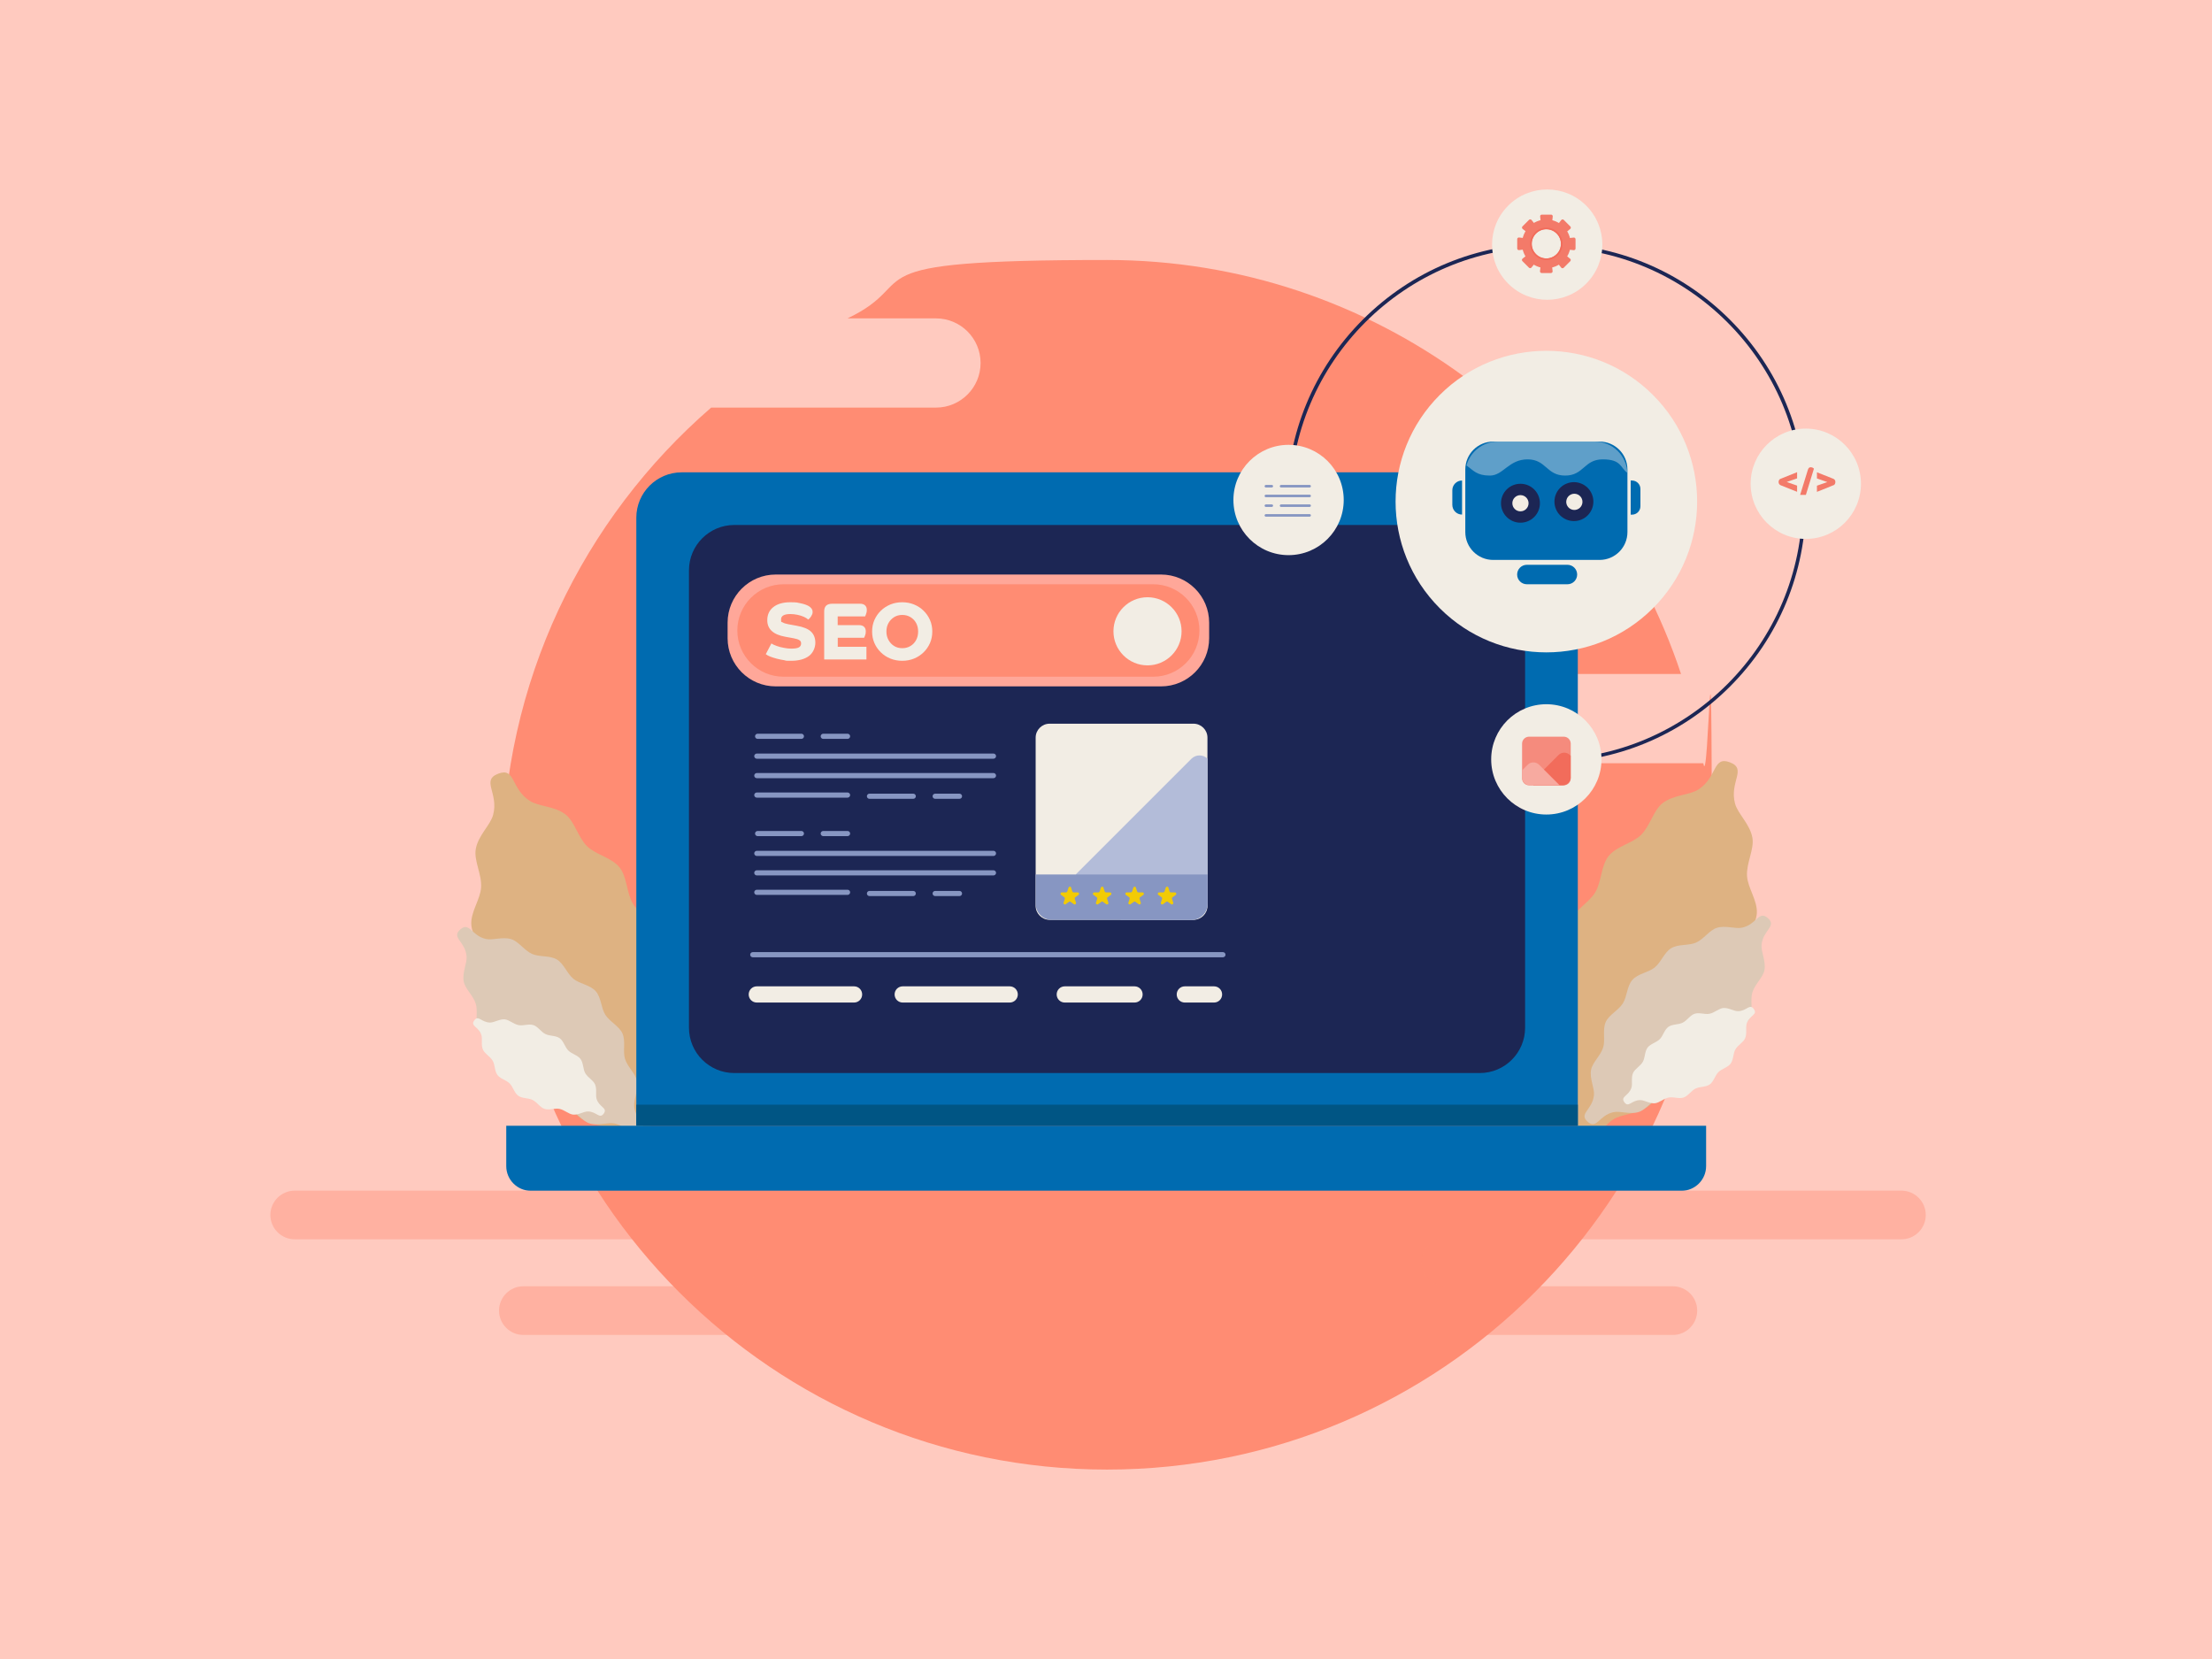 <?xml version="1.0" encoding="UTF-8"?> <svg xmlns="http://www.w3.org/2000/svg" width="1200" height="900" viewBox="0 0 1200 900" fill="none"><rect x="0" y="0" width="1200" height="900" fill="#808080" stroke="none"/><g clip-path="url(#clip0_1411_190)"><rect width="1200" height="900" fill="#FFF4F1"></rect><path opacity="0.4" d="M1200 0H0V900H1200V0Z" fill="#FF8C73"></path><path d="M844.68 414.04C831.32 414.04 820.48 403.2 820.48 389.84C820.48 376.48 831.32 365.64 844.68 365.64H911.96C868.64 235.16 745.56 141.04 600.56 141.04C455.56 141.04 502.44 152.4 459.76 172.72H507.76C521.12 172.72 531.96 183.56 531.96 196.92C531.96 210.28 521.12 221.12 507.76 221.12H385.8C316.4 281.28 272.48 370.08 272.48 469.16C272.48 650.36 419.36 797.24 600.56 797.24C781.76 797.24 928.64 650.36 928.64 469.16C928.64 287.96 927.04 431.96 924.04 414.04H844.72H844.68Z" fill="#FF8C73"></path><path d="M944.64 535.68C942.16 542.08 934.44 545.88 931.08 551.56C927.6 557.48 928 566 923.88 571.16C919.52 576.6 911.04 578.04 906.36 582.56C901.28 587.52 899.6 595.92 894.64 599.84C888.72 604.52 880.04 604.12 875.12 607.32C864.76 614 867.48 625.64 858.04 622.04C848.6 618.4 858.44 611.56 855.28 599.68C853.76 594.04 847.08 588.48 845.84 581.04C844.8 574.8 849.2 567.44 848.76 560.36C848.36 553.88 843.04 547.08 843.44 540.16C843.84 533.56 849.88 527.56 851.28 520.8C852.6 514.32 849.4 506.36 851.88 499.92C854.36 493.52 862.08 489.72 865.44 484.04C868.92 478.12 868.52 469.6 872.64 464.44C877 459 885.48 457.56 890.16 453.04C895.24 448.08 896.92 439.68 901.88 435.76C907.8 431.08 916.48 431.48 921.4 428.28C931.76 421.6 929.04 409.96 938.48 413.56C947.92 417.2 938.08 424.04 941.24 435.92C942.76 441.56 949.44 447.12 950.68 454.56C951.72 460.8 947.32 468.16 947.76 475.24C948.16 481.72 953.48 488.52 953.08 495.44C952.68 502.04 946.64 508.04 945.24 514.8C943.92 521.28 947.12 529.24 944.64 535.68Z" fill="#DEB282"></path><path d="M934.76 575.04C931.76 578.44 926.12 579 922.72 581.72C919.2 584.6 917.48 589.96 913.76 592.2C909.84 594.56 904.24 593.48 900.28 595.24C896 597.16 893 601.96 889.04 603.24C884.32 604.76 879.04 602.52 875.24 603.36C867.32 605.12 866.28 612.96 861.28 608.52C856.28 604.08 863.96 602.12 864.72 594.04C865.08 590.2 862.24 585.2 863.16 580.32C863.96 576.24 868.36 572.68 869.72 568.2C870.96 564.08 869.24 558.68 871.08 554.48C872.84 550.52 877.96 548.16 880.4 544.32C882.72 540.6 882.56 534.96 885.6 531.56C888.6 528.16 894.24 527.6 897.64 524.88C901.16 522 902.88 516.64 906.6 514.4C910.52 512.04 916.12 513.12 920.08 511.36C924.36 509.44 927.36 504.64 931.32 503.36C936.04 501.84 941.32 504.08 945.12 503.24C953.04 501.52 954.08 493.64 959.08 498.08C964.08 502.52 956.4 504.48 955.64 512.56C955.28 516.4 958.12 521.4 957.2 526.28C956.4 530.36 952 533.92 950.64 538.4C949.4 542.52 951.12 547.92 949.28 552.12C947.52 556.08 942.4 558.44 939.96 562.28C937.64 566 937.8 571.64 934.76 575.04Z" fill="#DDC9B6"></path><path d="M927.56 588.28C925.4 589.84 922.08 589.4 919.8 590.56C917.4 591.72 915.76 594.6 913.32 595.4C910.76 596.24 907.72 594.88 905.24 595.4C902.52 595.92 900.2 598.28 897.76 598.52C894.88 598.76 892.12 596.8 889.84 596.8C885.08 596.8 883.48 601.12 881.2 597.96C878.92 594.8 883.56 594.64 885.04 590.12C885.76 587.96 884.76 584.76 885.92 582.08C886.92 579.84 889.88 578.4 891.24 576C892.48 573.8 892.2 570.48 893.8 568.32C895.32 566.28 898.56 565.6 900.44 563.72C902.24 561.92 902.92 558.64 905.08 557.08C907.24 555.52 910.56 555.96 912.84 554.8C915.24 553.64 916.88 550.76 919.32 549.96C921.88 549.12 924.92 550.48 927.4 549.96C930.12 549.44 932.44 547.08 934.88 546.84C937.76 546.6 940.52 548.56 942.8 548.56C947.56 548.56 949.16 544.24 951.44 547.4C953.72 550.56 949.08 550.72 947.6 555.24C946.88 557.4 947.88 560.6 946.72 563.28C945.72 565.52 942.76 566.96 941.4 569.36C940.16 571.56 940.44 574.88 938.84 577.04C937.32 579.08 934.08 579.76 932.2 581.64C930.4 583.44 929.72 586.72 927.56 588.28Z" fill="#F2EDE4"></path><path d="M264.12 541.84C266.6 548.24 274.32 552.04 277.68 557.72C281.16 563.64 280.76 572.16 284.88 577.32C289.24 582.76 297.72 584.2 302.4 588.72C307.48 593.68 309.16 602.08 314.12 606C320.04 610.68 328.72 610.28 333.64 613.48C344 620.16 341.28 631.8 350.72 628.2C360.16 624.56 350.32 617.72 353.48 605.84C355 600.2 361.68 594.64 362.92 587.2C363.96 580.96 359.56 573.6 360 566.52C360.4 560.04 365.72 553.24 365.32 546.32C364.92 539.72 358.88 533.72 357.48 526.96C356.16 520.48 359.36 512.52 356.88 506.08C354.4 499.68 346.68 495.88 343.32 490.2C339.84 484.28 340.24 475.76 336.12 470.6C331.76 465.16 323.28 463.72 318.6 459.2C313.52 454.24 311.84 445.84 306.88 441.92C300.96 437.24 292.28 437.64 287.36 434.44C277 427.76 279.72 416.12 270.28 419.72C260.84 423.36 270.68 430.2 267.52 442.08C266 447.72 259.32 453.28 258.08 460.72C257.04 466.96 261.44 474.32 261 481.4C260.6 487.88 255.28 494.68 255.68 501.6C256.08 508.2 262.12 514.2 263.52 520.96C264.84 527.44 261.64 535.4 264.12 541.84Z" fill="#DEB282"></path><path d="M274 581.2C277 584.6 282.64 585.16 286.04 587.88C289.56 590.76 291.28 596.12 295 598.36C298.92 600.72 304.52 599.64 308.48 601.4C312.76 603.32 315.76 608.12 319.72 609.4C324.44 610.92 329.72 608.68 333.52 609.52C341.44 611.28 342.48 619.12 347.48 614.68C352.48 610.24 344.8 608.28 344.04 600.2C343.68 596.36 346.52 591.36 345.6 586.48C344.8 582.4 340.4 578.84 339.04 574.36C337.8 570.24 339.52 564.84 337.68 560.64C335.92 556.68 330.8 554.32 328.36 550.48C326.04 546.76 326.2 541.12 323.16 537.72C320.16 534.32 314.52 533.76 311.12 531.04C307.6 528.16 305.88 522.8 302.16 520.56C298.24 518.2 292.64 519.28 288.68 517.52C284.4 515.6 281.4 510.8 277.44 509.52C272.72 508 267.44 510.24 263.64 509.4C255.72 507.64 254.68 499.8 249.68 504.24C244.68 508.68 252.36 510.64 253.12 518.72C253.48 522.56 250.64 527.56 251.56 532.44C252.36 536.52 256.76 540.08 258.12 544.56C259.36 548.68 257.64 554.08 259.48 558.28C261.24 562.24 266.36 564.6 268.8 568.44C271.12 572.16 270.96 577.8 274 581.2Z" fill="#DDC9B6"></path><path d="M281.16 594.44C283.32 596 286.64 595.56 288.92 596.72C291.32 597.88 292.96 600.76 295.4 601.56C297.96 602.4 301 601.04 303.48 601.56C306.2 602.08 308.52 604.44 310.96 604.68C313.84 604.92 316.6 602.96 318.88 602.96C323.64 602.96 325.24 607.28 327.52 604.12C329.8 600.96 325.16 600.8 323.68 596.28C322.96 594.12 323.96 590.92 322.8 588.24C321.8 586 318.84 584.56 317.48 582.16C316.24 579.96 316.52 576.64 314.92 574.48C313.4 572.44 310.16 571.76 308.28 569.88C306.48 568.08 305.8 564.8 303.64 563.24C301.48 561.68 298.16 562.12 295.88 560.96C293.48 559.8 291.84 556.92 289.4 556.12C286.84 555.28 283.8 556.64 281.32 556.12C278.6 555.6 276.28 553.24 273.84 553C270.96 552.76 268.2 554.72 265.92 554.72C261.16 554.72 259.56 550.4 257.28 553.56C255 556.72 259.64 556.88 261.12 561.4C261.84 563.56 260.84 566.76 262 569.44C263 571.68 265.96 573.12 267.32 575.52C268.56 577.72 268.28 581.04 269.88 583.2C271.4 585.24 274.64 585.92 276.52 587.8C278.32 589.6 279 592.88 281.16 594.44Z" fill="#F2EDE4"></path><path d="M369.8 256.24H831.36C844.92 256.24 855.96 267.28 855.96 280.84V610.72H345.2V280.84C345.2 267.28 356.24 256.24 369.8 256.24Z" fill="#006BB0"></path><path d="M827.36 557.52V309.4C827.36 295.814 816.346 284.8 802.76 284.8H398.36C384.774 284.8 373.76 295.814 373.76 309.4V557.52C373.76 571.106 384.774 582.12 398.36 582.12H802.76C816.346 582.12 827.36 571.106 827.36 557.52Z" fill="#1C2654"></path><path d="M274.68 610.72H925.56V632.6C925.56 640 919.56 646 912.16 646H288.04C280.64 646 274.64 640 274.64 632.6V610.72H274.68Z" fill="#006BB0"></path><path d="M855.96 599.28H345.2V610.72H855.96V599.28Z" fill="#005584"></path><path d="M629.84 311.68H420.84C406.414 311.68 394.72 323.374 394.72 337.8V346.24C394.72 360.666 406.414 372.36 420.84 372.36H629.84C644.266 372.36 655.96 360.666 655.96 346.24V337.8C655.96 323.374 644.266 311.68 629.84 311.68Z" fill="#FFA799"></path><path d="M425.08 367.12C411.24 367.12 400 355.88 400 342.04C400 328.2 411.24 316.96 425.08 316.96H625.6C639.44 316.96 650.68 328.2 650.68 342.04C650.68 355.88 639.44 367.12 625.6 367.12H425.08Z" fill="#FF8C73"></path><path d="M622.52 360.96C632.726 360.96 641 352.686 641 342.48C641 332.274 632.726 324 622.52 324C612.314 324 604.04 332.274 604.04 342.48C604.04 352.686 612.314 360.96 622.52 360.96Z" fill="#F2EDE4"></path><path d="M416.24 336.48C416.24 333.44 417.36 331.04 419.56 329.32C421.76 327.6 424.8 326.72 428.68 326.72C432.56 326.72 432.56 326.92 434.36 327.28C436.2 327.68 437.64 328.16 438.72 328.8C440.12 329.64 440.84 330.68 440.84 331.84C440.84 333 440.6 333.36 440.12 334.2C439.64 335.04 439.04 335.68 438.4 336.12C437.88 335.56 437.08 335.04 436.04 334.6C435 334.16 433.84 333.76 432.56 333.52C431.28 333.24 430 333.12 428.76 333.12C425.4 333.12 423.72 334.08 423.72 336.04C423.72 338 424 337.24 424.6 337.64C425.2 338.04 426.2 338.36 427.64 338.64L432.04 339.44C435.76 340.08 438.4 341.16 439.96 342.64C441.52 344.12 442.32 346.16 442.32 348.68C442.32 351.2 441.16 354.16 438.84 355.88C436.52 357.6 433.28 358.48 429.16 358.48C425.04 358.48 426.8 358.36 425.44 358.16C424.08 357.96 422.72 357.68 421.36 357.32C420.04 356.96 418.84 356.6 417.76 356.16C416.72 355.72 415.92 355.32 415.44 354.88L418.48 349.08C419.2 349.56 420.16 350 421.4 350.44C422.64 350.88 423.96 351.24 425.4 351.48C426.84 351.76 428.12 351.88 429.24 351.88C431.12 351.88 432.48 351.68 433.32 351.24C434.16 350.8 434.6 350.08 434.6 349.08C434.6 348.08 434.28 347.72 433.64 347.28C433 346.84 431.96 346.52 430.44 346.24L426.04 345.44C419.52 344.28 416.24 341.28 416.24 336.48Z" fill="#F2EDE4"></path><path d="M447.12 331.68C447.12 328.88 448.56 327.52 451.48 327.52H466.52C467.72 327.52 468.64 327.8 469.28 328.4C469.92 329 470.24 329.8 470.24 330.88C470.24 331.96 470.16 332.04 469.96 332.68C469.8 333.32 469.56 333.88 469.32 334.4H454.44V339.12H465.92C467.2 339.12 468.16 339.44 468.76 340.04C469.36 340.64 469.68 341.44 469.68 342.48C469.68 343.52 469.6 343.76 469.4 344.4C469.2 345.04 469 345.56 468.76 346H454.48V350.88H470.04V357.76H447.12V331.76V331.68Z" fill="#F2EDE4"></path><path d="M489.44 358.48C487.16 358.48 485.04 358.08 483.04 357.28C481.08 356.48 479.32 355.36 477.84 353.88C476.36 352.44 475.2 350.76 474.36 348.84C473.52 346.92 473.12 344.84 473.12 342.6C473.12 340.36 473.52 338.28 474.36 336.36C475.2 334.44 476.36 332.76 477.84 331.32C479.32 329.88 481.04 328.76 483.04 327.92C485 327.12 487.16 326.72 489.44 326.72C491.72 326.72 493.88 327.12 495.84 327.92C497.8 328.72 499.56 329.84 501.04 331.32C502.52 332.76 503.68 334.44 504.52 336.36C505.36 338.28 505.76 340.36 505.76 342.6C505.76 344.84 505.36 346.92 504.52 348.84C503.68 350.76 502.52 352.44 501.04 353.88C499.56 355.32 497.84 356.48 495.84 357.28C493.88 358.08 491.72 358.48 489.44 358.48ZM498.08 342.6C498.08 340.88 497.72 339.32 497 338C496.28 336.64 495.24 335.6 493.96 334.8C492.64 334 491.16 333.6 489.48 333.6C487.8 333.6 486.32 334 485.04 334.8C483.76 335.6 482.72 336.68 482 338C481.24 339.36 480.88 340.88 480.88 342.6C480.88 344.32 481.24 345.84 482 347.2C482.76 348.56 483.76 349.64 485.04 350.44C486.32 351.24 487.8 351.64 489.48 351.64C491.16 351.64 492.64 351.24 493.96 350.44C495.28 349.64 496.28 348.56 497 347.2C497.72 345.84 498.08 344.32 498.08 342.6Z" fill="#F2EDE4"></path><path d="M896.734 329.953C928.679 298.008 928.679 246.216 896.734 214.271C864.79 182.326 812.997 182.326 781.052 214.271C749.107 246.216 749.107 298.008 781.052 329.953C812.997 361.898 864.79 361.898 896.734 329.953Z" fill="#F2EDE4"></path><path d="M867.76 239.56H810.04C801.689 239.56 794.92 246.33 794.92 254.68V288.64C794.92 296.991 801.689 303.76 810.04 303.76H867.76C876.11 303.76 882.88 296.991 882.88 288.64V254.68C882.88 246.33 876.11 239.56 867.76 239.56Z" fill="#006BB0"></path><path d="M857.884 281.881C863.272 279.649 865.831 273.471 863.599 268.083C861.367 262.695 855.19 260.136 849.802 262.368C844.414 264.6 841.855 270.777 844.087 276.166C846.319 281.554 852.496 284.112 857.884 281.881Z" fill="#1C2654"></path><path d="M824.84 283.56C830.672 283.56 835.4 278.832 835.4 273C835.4 267.168 830.672 262.44 824.84 262.44C819.008 262.44 814.28 267.168 814.28 273C814.28 278.832 819.008 283.56 824.84 283.56Z" fill="#1C2654"></path><path d="M858.36 273.265C858.919 270.9 857.455 268.53 855.09 267.971C852.725 267.412 850.355 268.876 849.796 271.241C849.237 273.605 850.701 275.976 853.066 276.535C855.431 277.094 857.801 275.63 858.36 273.265Z" fill="#F2EDE4"></path><path d="M824.84 277.4C827.27 277.4 829.24 275.43 829.24 273C829.24 270.57 827.27 268.6 824.84 268.6C822.41 268.6 820.44 270.57 820.44 273C820.44 275.43 822.41 277.4 824.84 277.4Z" fill="#F2EDE4"></path><path d="M884.64 260.68H885.36C887.88 260.68 889.92 262.72 889.92 265.24V274.64C889.92 277.16 887.88 279.2 885.36 279.2H884.64V260.72V260.68Z" fill="#006BB0"></path><path d="M838.88 413.76C801.28 413.76 765.92 399.12 739.32 372.52C712.72 345.92 698.08 310.56 698.08 272.96C698.08 235.36 712.72 200 739.32 173.4C765.92 146.8 801.28 132.16 838.88 132.16C876.48 132.16 911.84 146.8 938.44 173.4C965.04 200 979.68 235.36 979.68 272.96C979.68 310.56 965.04 345.92 938.44 372.52C911.84 399.12 876.48 413.76 838.88 413.76ZM838.88 134.08C762.28 134.08 699.96 196.4 699.96 273C699.96 349.6 762.28 411.92 838.88 411.92C915.48 411.92 977.8 349.6 977.8 273C977.8 196.4 915.48 134.08 838.88 134.08Z" fill="#1C2654"></path><path d="M793.16 279.16V260.68C790.24 260.68 787.88 263.04 787.88 265.96V273.88C787.88 276.8 790.24 279.16 793.16 279.16Z" fill="#006BB0"></path><path opacity="0.4" d="M882.84 256.52C882.48 247.12 874.76 239.56 865.28 239.56H812.52C804.4 239.56 797.6 245.08 795.56 252.52C799.4 255.24 801.08 258 808.28 258C815.48 258 818.48 249.2 828.68 249.2C838.88 249.2 838.88 258 849.08 258C859.28 258 859.28 249.2 869.48 249.2C879.68 249.2 879 253.8 882.8 256.48L882.84 256.52Z" fill="#EFEFEF"></path><path d="M850.32 316.96H828.32C825.4 316.96 823.04 314.6 823.04 311.68C823.04 308.76 825.4 306.4 828.32 306.4H850.32C853.24 306.4 855.6 308.76 855.6 311.68C855.6 314.6 853.24 316.96 850.32 316.96Z" fill="#006BB0"></path><path d="M838.88 441.88C855.404 441.88 868.8 428.484 868.8 411.96C868.8 395.436 855.404 382.04 838.88 382.04C822.356 382.04 808.96 395.436 808.96 411.96C808.96 428.484 822.356 441.88 838.88 441.88Z" fill="#F2EDE4"></path><path d="M699.04 301.16C715.564 301.16 728.96 287.764 728.96 271.24C728.96 254.716 715.564 241.32 699.04 241.32C682.516 241.32 669.12 254.716 669.12 271.24C669.12 287.764 682.516 301.16 699.04 301.16Z" fill="#F2EDE4"></path><path d="M689.96 264.44H686.72C686.32 264.44 686.04 264.12 686.04 263.76C686.04 263.4 686.36 263.08 686.72 263.08H689.96C690.36 263.08 690.64 263.4 690.64 263.76C690.64 264.12 690.32 264.44 689.96 264.44Z" fill="#8796C2"></path><path d="M710.48 264.44H694.96C694.56 264.44 694.28 264.12 694.28 263.76C694.28 263.4 694.6 263.08 694.96 263.08H710.48C710.88 263.08 711.16 263.4 711.16 263.76C711.16 264.12 710.84 264.44 710.48 264.44Z" fill="#8796C2"></path><path d="M710.48 269.72H686.72C686.32 269.72 686.04 269.4 686.04 269.04C686.04 268.68 686.36 268.36 686.72 268.36H710.48C710.88 268.36 711.16 268.68 711.16 269.04C711.16 269.4 710.84 269.72 710.48 269.72Z" fill="#8796C2"></path><path d="M689.96 275H686.72C686.32 275 686.04 274.68 686.04 274.32C686.04 273.96 686.36 273.64 686.72 273.64H689.96C690.36 273.64 690.64 273.96 690.64 274.32C690.64 274.68 690.32 275 689.96 275Z" fill="#8796C2"></path><path d="M710.48 275H694.96C694.56 275 694.28 274.68 694.28 274.32C694.28 273.96 694.6 273.64 694.96 273.64H710.48C710.88 273.64 711.16 273.96 711.16 274.32C711.16 274.68 710.84 275 710.48 275Z" fill="#8796C2"></path><path d="M710.48 280.28H686.72C686.32 280.28 686.04 279.96 686.04 279.6C686.04 279.24 686.36 278.92 686.72 278.92H710.48C710.88 278.92 711.16 279.24 711.16 279.6C711.16 279.96 710.84 280.28 710.48 280.28Z" fill="#8796C2"></path><path d="M848.32 399.64H829.52C827.421 399.64 825.72 401.341 825.72 403.44V422.24C825.72 424.339 827.421 426.04 829.52 426.04H848.32C850.419 426.04 852.12 424.339 852.12 422.24V403.44C852.12 401.341 850.419 399.64 848.32 399.64Z" fill="#F58B7D"></path><path d="M852.08 421.64V410L851.68 409.6C849.96 407.88 847.16 407.88 845.48 409.6L833.04 422.04C831.96 423.12 831.56 424.64 831.84 426.04H847.72C850.16 426.04 852.12 424.08 852.12 421.64H852.08Z" fill="#F26C5B"></path><path d="M846.12 426.04L834.96 414.88C833.24 413.16 830.44 413.16 828.76 414.88L825.72 417.92V421.64C825.72 424.08 827.68 426.04 830.12 426.04H846.12Z" fill="#F7AAA0"></path><path d="M434.76 400.84H411C410.24 400.84 409.6 400.2 409.6 399.44C409.6 398.68 410.24 398.04 411 398.04H434.76C435.52 398.04 436.16 398.68 436.16 399.44C436.16 400.2 435.52 400.84 434.76 400.84Z" fill="#8796C2"></path><path d="M459.8 400.84H446.6C445.84 400.84 445.2 400.2 445.2 399.44C445.2 398.68 445.84 398.04 446.6 398.04H459.8C460.56 398.04 461.2 398.68 461.2 399.44C461.2 400.2 460.56 400.84 459.8 400.84Z" fill="#8796C2"></path><path d="M495.44 433.36H471.68C470.92 433.36 470.28 432.72 470.28 431.96C470.28 431.2 470.92 430.56 471.68 430.56H495.44C496.2 430.56 496.84 431.2 496.84 431.96C496.84 432.72 496.2 433.36 495.44 433.36Z" fill="#8796C2"></path><path d="M520.52 433.36H507.32C506.56 433.36 505.92 432.72 505.92 431.96C505.92 431.2 506.56 430.56 507.32 430.56H520.52C521.28 430.56 521.92 431.2 521.92 431.96C521.92 432.72 521.28 433.36 520.52 433.36Z" fill="#8796C2"></path><path d="M538.96 411.6H410.56C409.8 411.6 409.16 410.96 409.16 410.2C409.16 409.44 409.8 408.8 410.56 408.8H538.96C539.72 408.8 540.36 409.44 540.36 410.2C540.36 410.96 539.72 411.6 538.96 411.6Z" fill="#8796C2"></path><path d="M538.96 422.16H410.56C409.8 422.16 409.16 421.52 409.16 420.76C409.16 420 409.8 419.36 410.56 419.36H538.96C539.72 419.36 540.36 420 540.36 420.76C540.36 421.52 539.72 422.16 538.96 422.16Z" fill="#8796C2"></path><path d="M459.8 432.72H410.56C409.8 432.72 409.16 432.08 409.16 431.32C409.16 430.56 409.8 429.92 410.56 429.92H459.8C460.56 429.92 461.2 430.56 461.2 431.32C461.2 432.08 460.56 432.72 459.8 432.72Z" fill="#8796C2"></path><path d="M434.76 453.6H411C410.24 453.6 409.6 452.96 409.6 452.2C409.6 451.44 410.24 450.8 411 450.8H434.76C435.52 450.8 436.16 451.44 436.16 452.2C436.16 452.96 435.52 453.6 434.76 453.6Z" fill="#8796C2"></path><path d="M459.8 453.6H446.6C445.84 453.6 445.2 452.96 445.2 452.2C445.2 451.44 445.84 450.8 446.6 450.8H459.8C460.56 450.8 461.2 451.44 461.2 452.2C461.2 452.96 460.56 453.6 459.8 453.6Z" fill="#8796C2"></path><path d="M495.44 486.12H471.68C470.92 486.12 470.28 485.48 470.28 484.72C470.28 483.96 470.92 483.32 471.68 483.32H495.44C496.2 483.32 496.84 483.96 496.84 484.72C496.84 485.48 496.2 486.12 495.44 486.12Z" fill="#8796C2"></path><path d="M520.52 486.12H507.32C506.56 486.12 505.92 485.48 505.92 484.72C505.92 483.96 506.56 483.32 507.32 483.32H520.52C521.28 483.32 521.92 483.96 521.92 484.72C521.92 485.48 521.28 486.12 520.52 486.12Z" fill="#8796C2"></path><path d="M538.96 464.36H410.56C409.8 464.36 409.16 463.72 409.16 462.96C409.16 462.2 409.8 461.56 410.56 461.56H538.96C539.72 461.56 540.36 462.2 540.36 462.96C540.36 463.72 539.72 464.36 538.96 464.36Z" fill="#8796C2"></path><path d="M538.96 474.92H410.56C409.8 474.92 409.16 474.28 409.16 473.52C409.16 472.76 409.8 472.12 410.56 472.12H538.96C539.72 472.12 540.36 472.76 540.36 473.52C540.36 474.28 539.72 474.92 538.96 474.92Z" fill="#8796C2"></path><path d="M459.8 485.48H410.56C409.8 485.48 409.16 484.84 409.16 484.08C409.16 483.32 409.8 482.68 410.56 482.68H459.8C460.56 482.68 461.2 483.32 461.2 484.08C461.2 484.84 460.56 485.48 459.8 485.48Z" fill="#8796C2"></path><path d="M569.4 392.6H647.48C651.64 392.6 655.04 396 655.04 400.16V491.44C655.04 495.6 651.64 499 647.48 499H569.4C565.24 499 561.84 495.6 561.84 491.44V400.16C561.84 396 565.24 392.6 569.4 392.6Z" fill="#F2EDE4"></path><path d="M583.52 474.4L608.16 499.04H646.32C651.16 499.04 655.12 495.12 655.12 490.24V411.64C652.68 409.2 648.76 409.2 646.32 411.64L583.56 474.4H583.52Z" fill="#B3BCD9"></path><path d="M561.84 474.4V490.24C561.84 495.08 565.76 499.04 570.64 499.04H646.28C651.12 499.04 655.08 495.12 655.08 490.24V474.4H561.84Z" fill="#8796C2"></path><path d="M581.04 481.52L581.72 483.6C581.84 483.92 582.12 484.12 582.44 484.12H584.64C585.36 484.12 585.68 485.08 585.08 485.48L583.32 486.76C583.04 486.96 582.96 487.28 583.04 487.6L583.72 489.68C583.96 490.36 583.16 490.96 582.56 490.52L580.8 489.24C580.52 489.04 580.2 489.04 579.92 489.24L578.16 490.52C577.56 490.96 576.76 490.36 577 489.68L577.68 487.6C577.76 487.28 577.68 486.96 577.4 486.76L575.64 485.48C575.04 485.04 575.36 484.12 576.08 484.12H578.28C578.6 484.12 578.88 483.88 579 483.6L579.68 481.52C579.92 480.84 580.88 480.84 581.12 481.52H581.04Z" fill="#F2CB05"></path><path d="M598.6 481.52L599.28 483.6C599.4 483.92 599.68 484.12 600 484.12H602.2C602.92 484.12 603.24 485.08 602.64 485.48L600.88 486.76C600.6 486.96 600.52 487.28 600.6 487.6L601.28 489.68C601.52 490.36 600.72 490.96 600.12 490.52L598.36 489.24C598.08 489.04 597.76 489.04 597.48 489.24L595.72 490.52C595.12 490.96 594.32 490.36 594.56 489.68L595.24 487.6C595.32 487.28 595.24 486.96 594.96 486.76L593.2 485.48C592.6 485.04 592.92 484.12 593.64 484.12H595.84C596.16 484.12 596.44 483.88 596.56 483.6L597.24 481.52C597.48 480.84 598.44 480.84 598.68 481.52H598.6Z" fill="#F2CB05"></path><path d="M616.2 481.52L616.88 483.6C617 483.92 617.28 484.12 617.6 484.12H619.8C620.52 484.12 620.84 485.08 620.24 485.48L618.48 486.76C618.2 486.96 618.12 487.28 618.2 487.6L618.88 489.68C619.12 490.36 618.32 490.96 617.72 490.52L615.96 489.24C615.68 489.04 615.36 489.04 615.08 489.24L613.32 490.52C612.72 490.96 611.92 490.36 612.16 489.68L612.84 487.6C612.92 487.28 612.84 486.96 612.56 486.76L610.8 485.48C610.2 485.04 610.52 484.12 611.24 484.12H613.44C613.76 484.12 614.04 483.88 614.16 483.6L614.84 481.52C615.08 480.84 616.04 480.84 616.28 481.52H616.2Z" fill="#F2CB05"></path><path d="M633.8 481.52L634.48 483.6C634.6 483.92 634.88 484.12 635.2 484.12H637.4C638.12 484.12 638.44 485.08 637.84 485.48L636.08 486.76C635.8 486.96 635.72 487.28 635.8 487.6L636.48 489.68C636.72 490.36 635.92 490.96 635.32 490.52L633.56 489.24C633.28 489.04 632.96 489.04 632.68 489.24L630.92 490.52C630.32 490.96 629.52 490.36 629.76 489.68L630.44 487.6C630.52 487.28 630.44 486.96 630.16 486.76L628.4 485.48C627.8 485.04 628.12 484.12 628.84 484.12H631.04C631.36 484.12 631.64 483.88 631.76 483.6L632.44 481.52C632.68 480.84 633.64 480.84 633.88 481.52H633.8Z" fill="#F2CB05"></path><path d="M663.44 519.32H408.36C407.6 519.32 406.96 518.68 406.96 517.92C406.96 517.16 407.6 516.52 408.36 516.52H663.44C664.2 516.52 664.84 517.16 664.84 517.92C664.84 518.68 664.2 519.32 663.44 519.32Z" fill="#8796C2"></path><path d="M463.32 543.88H410.56C408.12 543.88 406.16 541.92 406.16 539.48C406.16 537.04 408.12 535.08 410.56 535.08H463.32C465.76 535.08 467.72 537.04 467.72 539.48C467.72 541.92 465.76 543.88 463.32 543.88Z" fill="#F2EDE4"></path><path d="M547.76 543.88H489.72C487.28 543.88 485.32 541.92 485.32 539.48C485.32 537.04 487.28 535.08 489.72 535.08H547.76C550.2 535.08 552.16 537.04 552.16 539.48C552.16 541.92 550.2 543.88 547.76 543.88Z" fill="#F2EDE4"></path><path d="M615.48 543.88H577.64C575.2 543.88 573.24 541.92 573.24 539.48C573.24 537.04 575.2 535.08 577.64 535.08H615.48C617.92 535.08 619.88 537.04 619.88 539.48C619.88 541.92 617.92 543.88 615.48 543.88Z" fill="#F2EDE4"></path><path d="M658.6 543.88H642.76C640.32 543.88 638.36 541.92 638.36 539.48C638.36 537.04 640.32 535.08 642.76 535.08H658.6C661.04 535.08 663 537.04 663 539.48C663 541.92 661.04 543.88 658.6 543.88Z" fill="#F2EDE4"></path><path d="M979.64 292.36C996.164 292.36 1009.56 278.964 1009.56 262.44C1009.56 245.916 996.164 232.52 979.64 232.52C963.116 232.52 949.72 245.916 949.72 262.44C949.72 278.964 963.116 292.36 979.64 292.36Z" fill="#F2EDE4"></path><path d="M974.92 256.16V259.52L969.28 261.48L974.92 263.44V266.8L966.08 263.28C965.72 263.12 965.4 262.92 965.2 262.6C965 262.28 964.88 261.92 964.88 261.52C964.88 260.84 965.12 260.32 965.56 259.92L974.88 256.16H974.92Z" fill="#F37A69"></path><path d="M979.68 268.48H976.56L980.8 254.76C980.96 254.28 981.16 253.96 981.4 253.76C981.64 253.56 981.96 253.48 982.28 253.48C982.6 253.48 983 253.56 983.36 253.72C983.68 253.88 983.92 254.08 984.04 254.28L979.68 268.48Z" fill="#F37A69"></path><path d="M994.52 259.72C994.92 259.88 995.2 260.08 995.4 260.4C995.6 260.72 995.68 261.08 995.68 261.48C995.68 262.16 995.44 262.68 995 263.08L985.68 266.84V263.48L991.32 261.52L985.68 259.56V256.2L994.52 259.72Z" fill="#F37A69"></path><path d="M860.51 153.867C872.195 142.182 872.195 123.238 860.51 111.553C848.826 99.869 829.882 99.869 818.197 111.553C806.513 123.238 806.513 142.182 818.197 153.867C829.882 165.551 848.826 165.551 860.51 153.867Z" fill="#F2EDE4"></path><path d="M838.88 119.08C831.6 119.08 825.68 125 825.68 132.28C825.68 139.56 831.6 145.48 838.88 145.48C846.16 145.48 852.08 139.56 852.08 132.28C852.08 125 846.16 119.08 838.88 119.08ZM838.88 140.2C834.52 140.2 830.96 136.64 830.96 132.28C830.96 127.92 834.52 124.36 838.88 124.36C843.24 124.36 846.8 127.92 846.8 132.28C846.8 136.64 843.24 140.2 838.88 140.2Z" fill="#F37A69"></path><path d="M840.84 123.48H837C836.56 123.48 836.16 123.16 836.12 122.72L835.52 117.44C835.44 116.92 835.88 116.44 836.4 116.44H841.48C842 116.44 842.4 116.88 842.36 117.44L841.76 122.72C841.72 123.16 841.32 123.48 840.88 123.48H840.84Z" fill="#F37A69"></path><path d="M834.04 124.68L831.32 127.4C831 127.72 830.52 127.76 830.16 127.48L826 124.16C825.6 123.84 825.56 123.24 825.92 122.84L829.52 119.24C829.88 118.88 830.52 118.92 830.84 119.32L834.16 123.48C834.44 123.84 834.4 124.32 834.08 124.64L834.04 124.68Z" fill="#F37A69"></path><path d="M830.12 130.36V134.2C830.12 134.64 829.8 135.04 829.36 135.08L824.08 135.68C823.56 135.76 823.08 135.32 823.08 134.8V129.72C823.08 129.2 823.52 128.8 824.08 128.84L829.36 129.44C829.8 129.48 830.12 129.88 830.12 130.32V130.36Z" fill="#F37A69"></path><path d="M831.32 137.12L834.04 139.84C834.36 140.16 834.4 140.64 834.12 141L830.8 145.16C830.48 145.56 829.88 145.6 829.48 145.24L825.88 141.64C825.52 141.28 825.56 140.64 825.96 140.32L830.12 137C830.48 136.72 830.96 136.76 831.28 137.08L831.32 137.12Z" fill="#F37A69"></path><path d="M836.96 141.08H840.8C841.24 141.08 841.64 141.4 841.68 141.84L842.28 147.12C842.36 147.64 841.92 148.12 841.4 148.12H836.32C835.8 148.12 835.4 147.68 835.44 147.12L836.04 141.84C836.08 141.4 836.48 141.08 836.92 141.08H836.96Z" fill="#F37A69"></path><path d="M843.76 139.84L846.48 137.12C846.8 136.8 847.28 136.76 847.64 137.04L851.8 140.36C852.2 140.68 852.24 141.28 851.88 141.68L848.28 145.28C847.92 145.64 847.28 145.6 846.96 145.2L843.64 141.04C843.36 140.68 843.4 140.2 843.72 139.88L843.76 139.84Z" fill="#F37A69"></path><path d="M847.68 134.2V130.36C847.68 129.92 848 129.52 848.44 129.48L853.72 128.88C854.24 128.8 854.72 129.24 854.72 129.76V134.84C854.72 135.36 854.28 135.76 853.72 135.72L848.44 135.12C848 135.08 847.68 134.68 847.68 134.24V134.2Z" fill="#F37A69"></path><path d="M846.48 127.4L843.76 124.68C843.44 124.36 843.4 123.88 843.68 123.52L847 119.36C847.32 118.96 847.92 118.92 848.32 119.28L851.92 122.88C852.28 123.24 852.24 123.88 851.84 124.2L847.68 127.52C847.32 127.8 846.84 127.76 846.52 127.44L846.48 127.4Z" fill="#F37A69"></path><path d="M838.88 123.48C834.04 123.48 830.08 127.4 830.08 132.28C830.08 137.16 834 141.08 838.88 141.08C843.76 141.08 847.68 137.16 847.68 132.28C847.68 127.4 843.76 123.48 838.88 123.48ZM838.88 140.2C834.52 140.2 830.96 136.64 830.96 132.28C830.96 127.92 834.52 124.36 838.88 124.36C843.24 124.36 846.8 127.92 846.8 132.28C846.8 136.64 843.24 140.2 838.88 140.2Z" fill="#F26C5B"></path><g opacity="0.4"><path d="M1031.52 672.32H159.88C152.6 672.32 146.68 666.4 146.68 659.12C146.68 651.84 152.6 645.92 159.88 645.92H1031.52C1038.8 645.92 1044.72 651.84 1044.72 659.12C1044.72 666.4 1038.8 672.32 1031.52 672.32Z" fill="#FF8C73"></path><path d="M907.52 724.2H283.92C276.64 724.2 270.72 718.28 270.72 711C270.72 703.72 276.64 697.8 283.92 697.8H907.52C914.8 697.8 920.72 703.72 920.72 711C920.72 718.28 914.8 724.2 907.52 724.2Z" fill="#FF8C73"></path><path d="M771.16 684.6C771.16 677.32 777.08 671.4 784.36 671.4H398.24C405.52 671.4 411.44 677.32 411.44 684.6C411.44 691.88 405.52 697.8 398.24 697.8H784.36C777.08 697.8 771.16 691.88 771.16 684.6Z" fill="#FF8C73"></path></g></g><defs><clipPath id="clip0_1411_190"><rect width="1200" height="900" fill="white"></rect></clipPath></defs></svg> 